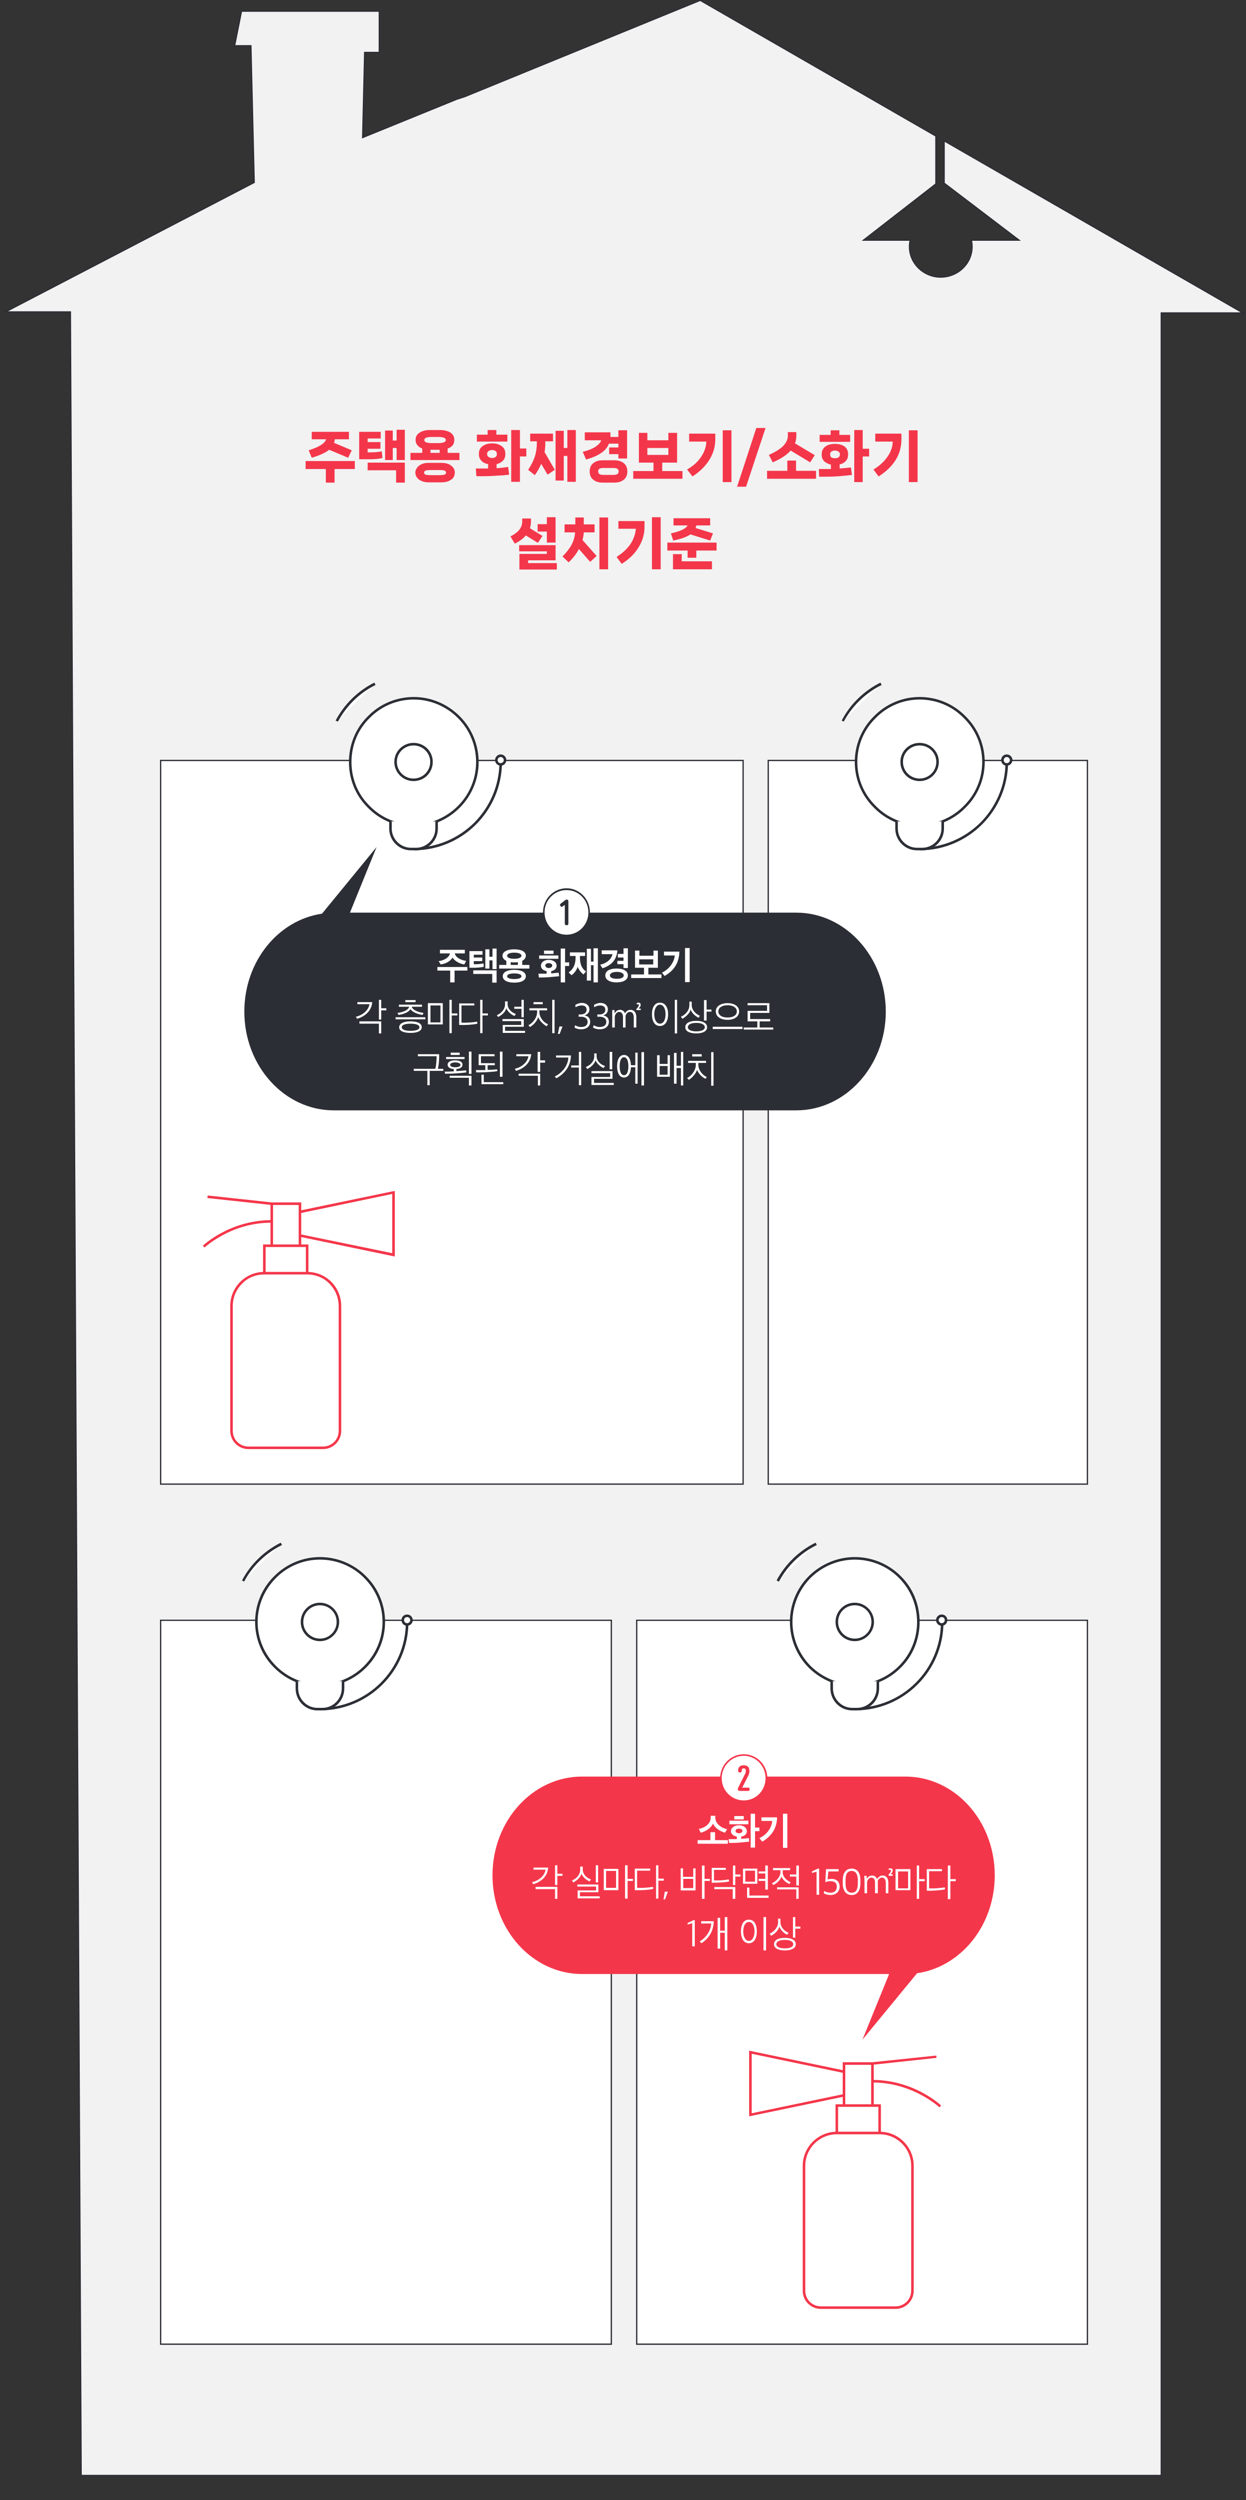 <svg version="1.2" xmlns="http://www.w3.org/2000/svg" viewBox="0 0 486 975" width="486" height="975">
	<rect x="0" y="0" width="486" height="975" fill="#333333" stroke="none"/>
	<title>새 프로젝트</title>
	<style>
		tspan { white-space:pre } 
		.s0 { fill: #f2f2f2 } 
		.s1 { fill: #2c2e35 } 
		.s2 { fill: #ffffff } 
		.s3 { fill: #f4364a } 
	</style>
	<g id="폴더 2">
	</g>
	<path id="Path 2766" class="s0" d="m27.4 121.7l4.3 843.7h421.3v-843.4h31.8l-116.6-67.1v0.3 16.2l29.3 22.2h-18.6q0.3 1.3 0.3 2.6c0 6.5-5.5 11.8-12.3 11.8-6.7 0-12.2-5.3-12.2-11.8q0-1.3 0.3-2.6h-18.2l28.3-21.8v-15.6-3.1l-91.9-52.9-91.9 37.5-3.1 0.9-36.7 15.1 0.8-33.2h5.7v-16.1h-53.8l-2.7 13.4h6.4l1.3 53.3-97.1 50.6z"/>
	<path id="Path 2767" class="s1" d="m27.4 121.7h0.3l4.2 843.4h420.8v-843.3h31.2l-115.8-66.7 0.1-0.2h0.3v0.3 16.1l29.7 22.6h-19.3v-0.3h0.2q0.3 1.2 0.3 2.6c0 6.7-5.6 12.1-12.5 12.1-6.8 0-12.4-5.4-12.4-12.1q0-1.4 0.3-2.6h0.2v0.3h-18.9l28.7-22.3v-15.4-3l-91.7-52.8-91.7 37.5-3.1 1-37.1 15.1 0.8-33.8h5.7v-15.6h-53.3l-2.6 13h6.3l1.3 53.7-96.3 50.1h24.6v0.3h-0.3v0.2h-26.4l97.9-50.9-1.3-52.9h-6.4l2.7-14h54.3v16.6h-5.7l-0.8 32.6 36.5-14.9 3.1-0.9 91.9-37.6 92.1 53.1v3.2 15.7l-27.8 21.5h17.8v0.3q-0.3 1.2-0.3 2.5c0 3.2 1.3 6.1 3.5 8.2 2.1 2.1 5.1 3.4 8.4 3.4 3.4 0 6.3-1.3 8.5-3.4 2.2-2.1 3.5-5 3.5-8.2q0-1.3-0.3-2.5l-0.1-0.3h18.2l-28.7-21.9v-16.3-0.3-0.4l117.8 67.8h-32.6v843.3h-421.8l-4.2-843.9h0.2v0.2z"/>
	<path id="Path 2768" class="s2" d="m62.6 296.5h227.2v282.3h-227.2z"/>
	<path id="Path 2769" class="s1" d="m62.6 296.5v-0.2h227.5v282.7h-227.7v-282.7h0.2v0.2h0.3v282h226.7v-281.7h-227v-0.3h0.3z"/>
	<path id="Path 2770" class="s2" d="m238.5 631.9h-175.9v282.2h175.9z"/>
	<path id="Path 2771" class="s1" d="m238.5 631.9v0.2h-175.6v281.8h175.3v-282h0.3v0.2-0.2h0.2v282.5h-176.3v-282.8h176.3v0.3z"/>
	<path id="Path 2772" class="s2" d="m299.7 296.5h124.5v282.3h-124.5z"/>
	<path id="Path 2773" class="s1" d="m299.7 296.5v-0.2h124.7v282.7h-125v-282.7h0.3v0.2h0.2v282h124v-281.7h-124.2v-0.3h0.2z"/>
	<path id="Path 2774" class="s2" d="m424.2 631.9h-175.9v282.2h175.9z"/>
	<path id="Path 2775" class="s1" d="m424.2 631.9v0.2h-175.6v281.8h175.3v-282h0.3v0.2-0.2h0.2v282.5h-176.3v-282.8h176.3v0.3z"/>
	<path id="Path 2779" fill-rule="evenodd" class="s2" d="m-479.1 736.1v-1.3h-2.6v-4.4h-1.5v10.1h1.5v-4.4zm-2.6 5.3h-10.9v6h10.9zm-13.2-8.5h3.9c0 0.5 0 0.8 0 1-0.1 2.3-2.3 4.4-4.4 5.3l0.8 1.2c1.9-0.8 3.9-2.7 4.4-4.3 0.7 1.5 2.5 3.1 4.1 3.8l0.9-1.2c-2-0.7-4.1-2.6-4.2-4.8q0-0.3 0-1h3.9v-1.2h-9.4zm11.7 13.2h-7.9v-3.5h7.9zm19 1.3v-1.2h-10.9v-1.7h10.3v-3.9h-11.9v1.2h10.4v1.5h-10.3v4.1zm-0.4-13.9c0-1.9-2.3-3-6.1-3-3.7 0-6 1.1-6 3 0 1.9 2.3 3 6 3 3.8 0 6.1-1.1 6.1-3zm-6.1-1.7c2.8 0 4.6 0.6 4.6 1.7 0 1.1-1.8 1.8-4.6 1.8-2.7 0-4.4-0.7-4.4-1.8 0-1.1 1.7-1.7 4.4-1.7zm7.8 6h-15.6v1.2h15.6zm21.6-2.2v-1.3h-2.7v-3.9h-1.5v8.9h1.5v-3.7zm-15.7-2.9h3.8v0.5c-0.1 2.3-2.2 4.4-4.4 5.2l0.9 1.2c1.9-0.8 3.8-2.6 4.3-4.2 0.7 1.5 2.5 3 4.1 3.6l0.9-1.1c-2-0.7-4.1-2.5-4.2-4.7v-0.5h3.9v-1.3h-9.3zm13.7 14.9v-1.3h-10v-1.9h9.4v-4.2h-10.9v1.3h9.4v1.7h-9.4v4.4zm22.2 0.1v-17.3h-1.4v7.1h-2v-6.7h-1.5v16h1.5v-8.1h2v9zm-5.7-6.2c-0.8 0.2-2.1 0.4-2.8 0.4v-8.1h2.4v-1.3h-3.9v10.7c1.7 0 3.4-0.2 4.5-0.5zm-4.9 0.1c-0.8 0.2-2 0.3-2.4 0.2v-8h2.1v-1.2h-3.6v10.6c1.5 0 3-0.1 4-0.4zm27.9 3.9v-1.2h-7.1v-4.2h5.3v-1.3h-10.4v-5.7h10.3v-1.2h-11.8v8.2h5.1v4.2h-7v1.2zm13.2-14.2h-5v1.3h5zm2.7 2.6h-10.3v1.3h10.3zm0.5 9.1c-1.2 0.2-3 0.3-5 0.4v-1.6c2.1-0.2 3.4-1.3 3.4-2.9 0-1.8-1.6-2.9-4.1-2.9-2.4 0-4.1 1.2-4.1 2.9 0 1.6 1.3 2.7 3.3 2.9v1.7c-1.6 0.1-3.4 0.1-4.6 0l0.2 1.4c1.5 0 3.3-0.1 5.2-0.2 2.1-0.1 4.4-0.3 5.8-0.5zm5.3-3.7v-1.2h-2.8v-7.7h-1.5v17.3h1.5v-8.4zm-8.3-0.3c0 0.9-1.1 1.6-2.6 1.6-1.6 0-2.7-0.7-2.7-1.6 0-1.1 1.1-1.7 2.7-1.7 1.5 0 2.6 0.6 2.6 1.7zm17.5 3.4c-1.8-1.1-3.6-3.6-3.6-7v-1.7h3.3v-1.3h-8.3v1.3h3.5v1.8c0 3.3-1.9 6-3.9 7.3l1 1.1c1.7-1.2 3.3-3.2 3.6-5.2 0.5 1.9 2.2 3.9 3.4 4.8zm5.9 5.3v-17.3h-1.5v6.9h-2.1v-6.5h-1.4v16h1.4v-8.2h2.1v9.1zm16-10.6v-1.2h-10.5v-1.3h10.2v-3.7h-11.7v1.2h10.2v1.4h-10.2v3.6zm0.3 10.3v-1.2h-11v-1.6h10.5v-3.6h-12v1.1h10.4v1.4h-10.4v3.9zm1.3-9h-15.7v1.2h15.7zm6.2-6.7v1.2h6.3c-0.4 3.2-3.7 5.6-7.1 6.3l0.7 1.3c4.4-1.3 7.9-4.1 8.1-8.8zm12.6 9.5h-10.8v6.2h10.8zm-1.5 4.9h-7.8v-3.6h7.8zm4.2-10.1v-1.2h-2.7v-4.6h-1.5v10h1.5v-4.2zm13.3 11.5h1.6v-17.3h-1.6zm-1.9-5.2c-2.4-1.3-4.6-4.1-4.6-7.3v-1.8h4v-1.2h-9.6v1.2h4v1.8c0 3.3-2.1 6.2-4.6 7.7l0.9 1.1c2-1.3 3.9-3.5 4.5-5.7 0.6 2.1 2.8 4.3 4.4 5.3zm15-2c0-2-1.6-3.5-4-3.5-2.4 0-4.1 1.5-4.1 3.5 0 2.1 1.7 3.6 4.1 3.6 2.4 0 4-1.6 4-3.6zm-1.5 0c0 1.4-1 2.4-2.5 2.4-1.5 0-2.6-1-2.6-2.4 0-1.3 1.1-2.3 2.6-2.3 1.4 0 2.5 1 2.5 2.3zm2.5-5.9h-10.2v1.2h10.2zm-2.5-2.9h-5.1v1.3h5.1zm8.5 7.3v-1.2h-2.8v-7.3h-1.5v17.3h1.5v-8.8zm14.3-1.8v-1.2h-10.2v-4.8h-1.5v6zm0 10.2v-1.3h-10.4v-3.8h-1.5v5.1zm1.7-8h-15.6v1.3h15.6zm7.7-6.5h-1.1c0-0.9 0.3-1.5 1.1-1.7v-0.8c-1.2 0.2-1.9 1.3-1.9 2.5v1.9h1.9zm9.6 14.9v-6.2h7.1v-1.3h-15.7v1.3h7.1v6.2zm6.3-10.4c-2.6-0.3-6.2-2-6.2-4.5h5.5v-1.2h-12.7v1.2h5.6c-0.1 2.4-3.4 4.2-6.3 4.5l0.7 1.3c3-0.5 5.7-2.3 6.4-3.9 0.7 1.6 3.5 3.4 6.3 3.9zm4.6 4.3v1.2h10.2v4.8h1.5v-6zm-0.6-3.2v-2.3h4.9v-1.2h-4.9v-2.1h5.2v-1.2h-6.7v8.1h1.1c2.4 0 4.7-0.2 6.4-0.5l-0.2-1.3c-1.3 0.3-3.3 0.5-5.3 0.5zm12.3 2.3v-10.4h-1.5v4.5h-2.2v-4.2h-1.5v10h1.5v-4.5h2.2v4.6zm15.8-6.8c0-1.9-2.2-3.2-6-3.2-3.8 0-6.1 1.3-6.1 3.2 0 1.2 0.8 2.1 2.2 2.7v2.5h-4v1.2h15.7v-1.2h-4.1v-2.5c1.5-0.6 2.3-1.5 2.3-2.7zm0.1 10.6c0-2-2.3-3.1-6.1-3.1-3.8 0-6.1 1.1-6.1 3.1 0 1.9 2.3 3 6.1 3 3.8 0 6.1-1.1 6.1-3zm-1.6-10.6c0 1.3-1.8 2.1-4.5 2.1-2.8 0-4.6-0.8-4.6-2.1 0-1.2 1.8-2 4.6-2 2.7 0 4.5 0.8 4.5 2zm-4.5 8.8c2.8 0 4.6 0.6 4.6 1.8 0 1.1-1.8 1.7-4.6 1.7-2.8 0-4.6-0.6-4.6-1.7 0-1.2 1.8-1.8 4.6-1.8zm0-5.5q1.2 0 2.2-0.2v2.1h-4.6v-2.1q1.1 0.2 2.4 0.2zm21-6h-5v1.2h5zm2.7 2.7h-10.3v1.2h10.3zm0.5 9.2c-1.2 0.1-3 0.3-4.9 0.4v-1.6c2-0.2 3.3-1.3 3.3-2.9 0-1.8-1.6-2.9-4.1-2.9-2.4 0-4.1 1.1-4.1 2.9 0 1.6 1.3 2.6 3.3 2.9v1.7c-1.6 0-3.4 0-4.6 0l0.3 1.3c1.4 0 3.2 0 5.1-0.1 2.1-0.1 4.4-0.4 5.8-0.5zm5.3-3.7v-1.3h-2.8v-7.7h-1.5v17.3h1.5v-8.3zm-8.3-0.4c0 1-1.1 1.7-2.6 1.7-1.6 0-2.7-0.7-2.7-1.7 0-1 1.1-1.7 2.7-1.7 1.5 0 2.6 0.7 2.6 1.7zm17.5 3.5c-1.8-1.2-3.6-3.6-3.6-7v-1.8h3.3v-1.2h-8.3v1.2h3.5v1.8c0 3.4-1.9 6.1-3.9 7.4l1 1.1c1.7-1.2 3.3-3.3 3.6-5.2 0.5 1.8 2.2 3.9 3.4 4.8zm5.9 5.2v-17.3h-1.4v7h-2.2v-6.6h-1.4v16.1h1.4v-8.3h2.2v9.1zm16.2-3.3c0-2-2.1-3.3-5.9-3.3-3.8 0-5.9 1.3-5.9 3.3 0 2 2.1 3.2 5.9 3.2 3.8 0 5.9-1.2 5.9-3.2zm-5.9-2c2.7 0 4.3 0.7 4.3 2 0 1.3-1.6 2-4.3 2-2.7 0-4.3-0.7-4.3-2 0-1.3 1.6-2 4.3-2zm-7.4-10.6v1.3h6.2c-0.5 2.9-3.4 5.8-7 6.7l0.8 1.3c4.5-1.6 7.7-5 7.9-9.3zm7.9 6.6h3.8v3h1.5v-11h-1.5v3.2h-3.5v1.2h3.5v2.4h-3.8zm21.5 2.3v-9.1h-1.5v3.2h-8.8v-3.2h-1.5v9.1h5.1v3.6h-7v1.2h15.6v-1.2h-7.1v-3.6zm-1.5-1.2h-8.8v-3.5h8.8zm5.2-7.3v1.3h6.6c-0.3 3.9-2.9 7.7-7.3 9.6l0.9 1.2c4.5-2.1 7.9-6.4 8-12.1zm13.3-1.8h-1.5v17.3h1.5zm4.3 0.8h-2v1.9h1.2c0 0.9-0.4 1.5-1.1 1.7v0.8c1.1-0.3 1.9-1.3 1.9-2.5zm263.2-173.2v-48.7c0-7.1-5.7-12.8-12.8-12.8h-16.7c-7 0-12.8 5.7-12.8 12.8v48.7c0 3.7 3 6.6 6.6 6.6h29.1c3.7 0 6.6-2.9 6.6-6.6zm-12.8-61.5v-10.7h-16.7v10.7zm-2.8-10.7v-16.4h-11v16.4zm0-13.2v9.2l36.5 7.6v-24.4zm-11 3.7c-16.3 0-26.5 9.9-26.5 9.9z"/>
	<path id="Path 2780" class="s3" d="m126 564.6v0.5h-29.1c-3.9 0-7.1-3.2-7.1-7.1v-48.7c0-7.4 6-13.3 13.3-13.3h16.7c7.4 0 13.3 5.9 13.3 13.3v48.7c0 3.9-3.2 7.1-7.1 7.1v-0.5-0.5c3.4 0 6.1-2.7 6.1-6.1v-48.7c0-3.4-1.4-6.5-3.6-8.7-2.2-2.3-5.3-3.6-8.7-3.6h-16.7c-3.4 0-6.5 1.3-8.7 3.6-2.2 2.2-3.6 5.3-3.6 8.7v48.7c0 3.4 2.7 6.1 6.1 6.1h29.1zm-6.7-68.1v-10.2h-15.7v10.2h-1v-11.2h17.7v11.2zm-2.8-10.7v-15.9h-10v15.9h-1v-16.9h12v16.9zm0.5-13.2h0.5v4.6 4.2l35.5 7.3v-23.1l-35.9 7.5-0.1-0.5h0.5-0.5l-0.1-0.5 37.1-7.7v25.6l-37.5-7.8v-5-5l0.4-0.1zm-11 4.2c-8.1 0-14.6 2.4-19.2 4.9-2.2 1.2-4 2.4-5.2 3.3q-0.9 0.7-1.4 1.1-0.4 0.4-0.4 0.4l-0.7-0.7c0 0 10.4-10 26.9-10zm-0.1-6.9l-25-2.7 0.1-1 25 2.7z"/>
	<path id="Path 2781" class="s2" d="m320.2 899.9h29.1c3.6 0 6.6-2.9 6.6-6.6v-48.7c0-7.1-5.7-12.8-12.8-12.8h-16.7c-7.1 0-12.8 5.7-12.8 12.8v48.7c0 3.7 3 6.6 6.6 6.6zm6.2-68.1v-10.7h16.7v10.7m-13.9-10.7v-16.4h11.1v16.4m-11.1-13.2v4.6 4.6l-36.5 7.6v-24.4zm11 3.7c16.3 0 26.6 9.9 26.6 9.9m-26.6-16.8l25.1-2.6"/>
	<path id="Path 2782" class="s3" d="m320.2 899.9v-0.5h29.1c3.4 0 6.1-2.7 6.1-6.1v-48.7c0-3.4-1.4-6.5-3.6-8.7-2.2-2.2-5.3-3.6-8.7-3.6h-16.7c-3.4 0-6.5 1.4-8.7 3.6-2.2 2.2-3.6 5.3-3.6 8.7v48.7c0 3.4 2.7 6.1 6.1 6.1v0.5 0.5c-3.9 0-7.1-3.1-7.1-7.1v-48.7c0-7.3 6-13.3 13.3-13.3h16.7c7.4 0 13.3 6 13.3 13.3v48.7c0 4-3.2 7.1-7.1 7.1h-29.1zm5.7-68.1v-11.2h17.7v11.2h-1v-10.2h-15.7v10.2zm2.8-10.7v-16.9h12.1v16.9h-1v-15.9h-10.1v15.9zm0.5-13.2h0.5v4.6 5l-37.5 7.8v-25.6l37.5 7.8v0.4h-0.5l-0.1 0.5-35.9-7.5v23.2l35.5-7.4v-4.2-4.6h0.5l-0.1 0.5zm11.1 3.2c16.4 0 26.8 10 26.8 10l-0.7 0.7q0 0-0.4-0.4c-2.2-1.8-11.7-9.3-25.7-9.3zm-0.1-6.9l25-2.6 0.1 0.9-25 2.7z"/>
	<path id="Path 2783" class="s1" d="m345.5 394.5c0-21.3-15.7-38.6-34.9-38.6h-174.1l10.4-25.6-21.3 26c-17.1 2.5-30.3 18.6-30.3 38.2 0 21.2 15.6 38.5 34.9 38.5h180.4c19.2 0 34.9-17.3 34.9-38.5z"/>
	<path id="Path 2784" class="s3" d="m192.1 731.3c0 21.3 15.7 38.5 34.9 38.5h119.8l-10.4 25.6 21.3-25.9c17.1-2.5 30.3-18.6 30.3-38.2 0-21.3-15.6-38.5-34.9-38.5h-126.1c-19.2 0-34.9 17.2-34.9 38.5z"/>
	<path id="Path 2785" fill-rule="evenodd" class="s2" d="m175.6 383.1v-4.6h-5v-1.4h11.7v1.4h-5v4.6zm-4.5-8.3c2-0.2 4.1-1.4 4.4-3h-3.9v-1.4h9.7v1.4h-3.9c0.3 1.6 2.5 2.7 4.4 2.9q-0.3 0.7-0.7 1.4c-1.7-0.2-3.9-1.4-4.6-2.7-0.7 1.4-2.8 2.5-4.6 2.7zm21 3.1v-3.4h-1.2v3.2h-1.6v-7.5h1.6v2.9h1.2v-3.2h1.6v8zm-7.3-1.9c0.9 0.1 3-0.1 3.8-0.3l0.1 1.3c-0.9 0.3-2.8 0.4-4.4 0.4h-1.2v-6.5h5.1v1.4h-3.4v1.1h3.3v1.4h-3.3zm8.9 2.4v4.8h-1.7v-3.4h-7.4v-1.4zm6.9-8.2c2.9 0 4.5 1 4.5 2.5 0 0.8-0.5 1.5-1.4 2v1.6h2.8v1.4h-11.8v-1.4h2.8v-1.6c-1-0.5-1.5-1.2-1.5-2 0-1.5 1.7-2.5 4.6-2.5zm0 13c-2.9 0-4.5-1-4.5-2.5 0-1.5 1.6-2.5 4.5-2.5 2.9 0 4.5 1 4.5 2.5 0 1.5-1.6 2.5-4.5 2.5zm0-9.3c1.7 0 2.8-0.5 2.8-1.2 0-0.7-1-1.2-2.8-1.2-1.8 0-2.8 0.5-2.8 1.2 0 0.7 1 1.2 2.8 1.2zm0 5.7c-1.7 0-2.8 0.4-2.8 1.1 0 0.7 1.1 1.1 2.8 1.1 1.7 0 2.8-0.4 2.8-1.1 0-0.7-1.1-1.1-2.8-1.1zm-1.4-4.4v1.1h2.8v-1.1q-0.7 0.1-1.4 0.1-0.8 0-1.4-0.1zm15.8 3.5v0.9c1.1-0.1 2.2-0.2 2.9-0.3q0.1 0.7 0.2 1.4c-1.3 0.1-3.1 0.3-4.4 0.4q-1.6 0.1-3.5 0.1l-0.2-1.5c1.1 0 2.2 0 3.2 0v-1c-1.3-0.2-2.2-1-2.2-2.1 0-1.4 1.3-2.3 3-2.3 1.8 0 3.1 0.9 3.1 2.3 0 1.1-0.8 1.9-2.1 2.1zm-2.8-8h3.7v1.3h-3.7zm5.6 3.2h-7.5v-1.3h7.5zm2.6 1.4h1.6v1.4h-1.6v6.4h-1.7v-13.2h1.7zm-6.4 0.3c-0.8 0-1.3 0.4-1.3 0.9 0 0.5 0.5 1 1.3 1 0.9 0 1.4-0.5 1.4-1 0-0.5-0.5-0.9-1.4-0.9zm13.6 4.4c-0.8-0.5-1.9-1.9-2.3-3-0.3 1.2-1.4 2.7-2.4 3.3l-1.1-1.1c1.9-1.3 2.7-3.2 2.7-5.8v-0.6h-2.2v-1.4h5.9v1.4h-2v0.6c0 2.6 0.8 4.5 2.4 5.4zm3.9 3.1v-6.7h-1v6h-1.6v-12.4h1.6v5h1v-5.2h1.7v13.3zm9 0c-2.8 0-4.4-1.1-4.4-2.7 0-1.7 1.6-2.7 4.4-2.7 2.8 0 4.4 1 4.4 2.7 0 1.6-1.6 2.7-4.4 2.7zm0.3-12.5c-0.2 3.7-2.4 5.9-5.8 7l-0.9-1.4c2.3-0.5 4.3-1.9 4.8-4.1h-4.2v-1.5zm2.4 6.9v-1.5h-2.4v-1.3h2.4v-1.3h-2.2v-1.4h2.2v-2.2h1.7v7.7zm-2.6 1.5c-1.7 0-2.7 0.6-2.7 1.4 0 0.8 1 1.3 2.7 1.3 1.7 0 2.7-0.5 2.7-1.3 0-0.8-1-1.4-2.7-1.4zm5.6 2.4v-1.4h5v-2.6h-3.5v-6.7h1.7v2h5.5v-2h1.7v6.7h-3.7v2.6h5.1v1.4zm8.6-7.3h-5.5v2h5.5zm10.2-3c-0.1 4-1.8 7.3-5.8 9.5l-1-1.3c2.8-1.3 4.8-4.1 5-6.7h-4.2v-1.5zm4 11.9h-1.8v-13.3h1.8zm-123.8 7.8c-0.3 3.4-2.7 5.5-5.9 6.5l-0.5-0.8c2.7-0.6 5-2.6 5.3-4.9h-4.7v-0.8zm3.5 7.5v4.7h-0.9v-3.8h-7.6v-0.9zm0-4.3v3.6h-0.9v-7.7h0.9v3.3h2v0.8zm13.4-3.2h-4v-0.8h4zm3.8 6.7h-11.6v-0.8h11.6zm-5.8 5.3c-2.8 0-4.4-0.8-4.4-2.2 0-1.4 1.6-2.3 4.4-2.3 2.8 0 4.4 0.8 4.4 2.3 0 1.4-1.6 2.2-4.4 2.2zm4.7-7c-1.9-0.3-4-1.1-4.7-2.3-0.6 1.2-2.7 2-4.6 2.3l-0.5-0.8c2-0.2 4.2-1 4.6-2.4h-4v-0.8h9v0.8h-4c0.4 1.4 2.8 2.2 4.6 2.4zm-8.1 4.8c0 0.9 1.3 1.4 3.4 1.4 2.2 0 3.5-0.5 3.5-1.4 0-0.9-1.3-1.4-3.5-1.4-2.1 0-3.4 0.5-3.4 1.4zm19.5-4.6v6.9h-0.9v-13h0.9v5.3h2.2v0.8zm-3.5 3.5h-5.8v-8.3h5.8zm-0.9-7.4h-3.9v6.6h3.9zm14.4 7.1c-1.7 0.4-4.3 0.6-7.1 0.5v-8.4h5.9v0.8h-5v6.7c1.9 0.1 4.7-0.1 6.1-0.4zm2-3.2v6.9h-0.9v-13h0.9v5.3h2.1v0.8zm7.9 6.8v-3.1h7.2v-1.5h-7.3v-0.8h8.3v3h-7.3v1.6h7.8v0.8zm4.6-6.6c-1.3-0.5-2.6-1.6-3.2-3-0.4 1.4-1.5 2.5-3.2 3.4l-0.5-0.7c1.6-0.7 3.2-2.2 3.2-4.3v-1.1h1v1.1c0 2.1 1.9 3.4 3.2 3.8zm-0.1-2.8v-0.8h2.8v-2.7h0.9v6.8h-0.9v-3.3zm11.1-1.8h-3.6v-0.8h3.6zm4.6 11.3h-0.9v-13h0.9zm-3.1-2.7c-1.3-0.7-2.8-2.2-3.3-3.6-0.3 1.5-1.9 3.2-3.2 3.9l-0.6-0.7c1.4-0.6 3.4-2.7 3.4-5.1v-0.7h-3v-0.8h6.9v0.8h-3v0.7c0 2.3 2 4.3 3.4 4.7zm5 0.1h1.2l-1.1 2.9h-0.7zm5.9 0.4l0.2-0.9c0.6 0.4 1.5 0.7 2.3 0.7 1.7 0 2.6-0.7 2.6-2 0-1.3-1-2-2.5-2h-1v-0.9h0.9c1.3 0 2.2-0.7 2.2-1.8 0-1.3-0.8-1.7-2-1.7-0.9 0-1.6 0.3-2.3 0.7l-0.1-0.9c0.6-0.4 1.7-0.8 2.5-0.8 1.8 0 3 1 3 2.5 0 1.3-0.8 2-1.9 2.4 1.3 0.2 2.2 0.9 2.2 2.5 0 1.7-1.4 2.9-3.5 2.9-1.1 0-2.1-0.3-2.6-0.7zm7.2 0l0.3-0.9c0.6 0.4 1.5 0.7 2.2 0.7 1.7 0 2.7-0.7 2.7-2 0-1.3-1-2-2.6-2h-0.9v-0.9h0.9c1.3 0 2.2-0.7 2.2-1.8 0-1.3-0.9-1.7-2.1-1.7-0.8 0-1.6 0.3-2.2 0.7l-0.1-0.9c0.5-0.4 1.7-0.8 2.5-0.8 1.7 0 2.9 1 2.9 2.5 0 1.3-0.7 2-1.8 2.4 1.2 0.2 2.2 0.9 2.2 2.5 0 1.7-1.4 2.9-3.5 2.9-1.2 0-2.1-0.3-2.7-0.7zm16.9-6.8v-0.4l0.4-0.4c0.3-0.5 0.6-0.8 0.6-1.2 0-0.2-0.1-0.3-0.3-0.3l-0.5 0.1-0.1-0.5c0.2-0.1 0.4-0.2 0.7-0.2 0.7 0 0.9 0.4 0.9 0.9 0 0.5-0.3 0.9-0.7 1.2l-0.1 0.2h0.8v0.6zm-9.4 1.8c0-0.7 0-1.2 0-1.8h0.9v1.2h0.1c0.4-0.7 1-1.3 2.1-1.3 0.9 0 1.6 0.6 1.9 1.4q0.3-0.6 0.7-0.9c0.4-0.3 0.9-0.5 1.5-0.5 0.8 0 2.2 0.5 2.2 2.9v4h-1v-3.9c0-1.3-0.5-2.2-1.5-2.2-0.8 0-1.3 0.6-1.6 1.2q-0.1 0.3-0.1 0.7v4.2h-1v-4.1c0-1.1-0.5-2-1.5-2-0.7 0-1.4 0.7-1.6 1.4q-0.1 0.3-0.1 0.6v4.1h-1zm18.6-4.7c2 0 3.2 1.8 3.2 4.5 0 2.8-1.2 4.6-3.2 4.6-2 0-3.1-1.8-3.1-4.6 0-2.7 1.1-4.5 3.1-4.5zm0 0.8c-1.3 0-2.2 1.6-2.2 3.7 0 2.2 0.9 3.7 2.2 3.7 1.4 0 2.2-1.5 2.2-3.7 0-2.1-0.8-3.7-2.2-3.7zm6.7 11.2h-0.9v-13.1h0.9zm11.5-8.5v3.5h-1v-8h1v3.7h1.9v0.8zm-4 8.5c-2.7 0-4.3-0.9-4.3-2.4 0-1.6 1.6-2.5 4.3-2.5 2.6 0 4.2 0.9 4.2 2.5 0 1.5-1.6 2.4-4.2 2.4zm-3.3-2.4c0 1 1.3 1.6 3.3 1.6 2 0 3.3-0.6 3.3-1.6 0-1.1-1.3-1.7-3.3-1.7-2 0-3.3 0.6-3.3 1.7zm4.2-3.7c-1.4-0.7-2.6-1.8-3.1-3.2-0.4 1.4-1.6 2.6-3.2 3.6l-0.6-0.8c1.9-0.9 3.3-2.5 3.3-4.6v-1.3h0.9v1.3c0 2.1 1.8 3.7 3.2 4.2zm11.3 0.8c-2.8 0-4.6-1.3-4.6-3.3 0-1.9 1.8-3.2 4.6-3.2 2.7 0 4.5 1.3 4.5 3.2 0 2-1.8 3.3-4.5 3.3zm0-5.7c-2.2 0-3.6 1-3.6 2.4 0 1.5 1.4 2.4 3.6 2.4 2.2 0 3.6-0.9 3.6-2.4 0-1.4-1.4-2.4-3.6-2.4zm5.8 9.3h-11.6v-0.9h11.6zm0.5 0.2v-0.8h5.3v-2.4h-3.8v-4.1h7.6v-2.2h-7.6v-0.8h8.5v3.8h-7.5v2.4h7.8v0.9h-4.1v2.4h5.3v0.8zm-118.8 9.6c0 1.6 0 3.5-0.5 5.7h2.1v0.8h-5.3v5.6h-0.9v-5.6h-5.3v-0.8h8.4c0.4-1.5 0.5-3.8 0.5-4.9h-7.3v-0.8zm10.6 7.1c-0.9 0.1-2.6 0.3-4.1 0.4-1.5 0.1-3.4 0.1-4.2 0.1l-0.1-0.8c0.9 0 2.1 0 3.5-0.1v-0.9c-1.3-0.1-2.4-0.6-2.4-1.7 0-1.2 1.3-1.7 2.9-1.7 1.6 0 2.9 0.5 2.9 1.7 0 1.1-1.1 1.6-2.4 1.7v0.8c1.5-0.1 3-0.2 3.8-0.3zm2 1.3v3.8h-1v-3h-7.5v-0.8zm0-0.7h-1v-8.7h1zm-6.3-4.5c-1.1 0-2 0.3-2 1 0 0.6 0.9 0.9 2 0.9 1 0 2-0.3 2-0.9 0-0.7-1-1-2-1zm3.6-1.3h-7.2v-0.8h7.2zm-1.9-1.6h-3.5v-0.9h3.5zm14.7 6.3c-0.9 0.2-2.5 0.3-4.1 0.4-1.5 0.1-3.4 0.1-4.1 0.1l-0.2-0.9c0.9 0 2.3 0 3.7 0v-1.9h-2.6v-4.3h6.2v0.8h-5.3v2.7h5.4v0.8h-2.8v1.8c1.5 0 3-0.1 3.7-0.2zm-6.2 5.1v-3.7h0.9v2.9h7.6v0.8zm8.2-2.9h-1v-9.8h1zm11.2-8.8c-0.3 3.4-2.7 5.5-5.9 6.5l-0.5-0.8c2.7-0.6 5-2.6 5.3-4.9h-4.7v-0.8zm3.5 7.6v4.6h-0.9v-3.8h-7.5v-0.8zm0-4.3v3.6h-1v-7.8h1v3.3h1.9v0.9zm12.1 1.9v-0.8h3v-5.3h0.9v13h-0.9v-6.9zm-0.1-4.7c-0.1 4.3-2.6 7.2-5.7 8.9l-0.6-0.7c3.3-1.7 5.1-4.4 5.3-7.4h-4.8v-0.8zm8 11.5v-3.1h7.3v-1.5h-7.3v-0.8h8.2v3h-7.2v1.6h7.7v0.8zm4.7-6.6c-1.3-0.6-2.5-1.6-3.1-3-0.4 1.3-1.6 2.5-3.2 3.4l-0.6-0.8c1.6-0.6 3.3-2.1 3.3-4.2v-1.1h0.9v1.1c0 2.1 1.9 3.4 3.3 3.8zm3.4 0.5h-1v-6.8h1zm12.4 6.3h-1v-13h1zm-5.1-7.9h1.7v-4.9h0.9v12.1h-0.9v-6.4h-1.7c-0.1 2.5-1.1 4-2.7 4-1.7 0-2.7-1.7-2.7-4.4 0-2.7 1-4.4 2.7-4.4 1.7 0 2.6 1.6 2.7 4zm-2.7-3.1c-1.1 0-1.7 1.3-1.7 3.5 0 2.2 0.6 3.5 1.7 3.5 1.1 0 1.7-1.3 1.7-3.5 0-2.2-0.6-3.5-1.7-3.5zm12.9 7.6v-8.4h1v3.4h3.1v-3.4h0.9v8.4zm9.3 3.4v-6.8h-1.7v6.1h-1v-12h1v5h1.7v-5.4h0.9v13.1zm-5.2-7.6h-3.1v3.4h3.1zm13.3-3.7h-3.7v-0.9h3.7zm4.6 11.4h-0.9v-13.1h0.9zm-3.1-2.7c-1.4-0.6-2.8-2.1-3.3-3.5-0.4 1.4-1.9 3.1-3.2 3.9l-0.7-0.7c1.5-0.7 3.4-2.8 3.4-5.1v-0.8h-3v-0.8h7v0.8h-3v0.8c0 2.3 2 4.2 3.3 4.7z"/>
	<path id="Path 2786" fill-rule="evenodd" class="s3" d="m120.4 175.6q6.1-1.9 6.8-4.3h-5.6v-2.9h14.5v2.9h-5.5q-0.1 0.8-0.3 1.4l6.9 2.9-1.4 2.9-7.4-3.1q-2.3 1.8-6.8 3.1zm-1.2 4.2h19.2v3.1h-7.9v5.3h-3.4v-5.3h-7.9zm35.5-8v-4.2h3.2v11.8h-3.2v-4.7h-1.5v4.7h-3v-11.5h3v3.9zm-5.5 6.8q-1.9 0.5-5.2 0.5h-3.9v-10.7h8.4v2.6h-5.1v1.4h5v2.6h-5v1.4h1.2q2.3 0 4.3-0.4zm5.3 4.8h-11.1v-3h14.5v7.8h-3.4zm20.1-6.8h4.6v2.8h-19.1v-2.8h4.6v-1.7q-1.2-0.4-1.9-1.3-0.7-0.8-0.7-2.1 0-1.8 1.6-2.8 1.5-1 4-1h3.9q2.5 0 4.1 1 1.5 1 1.5 2.8 0 1.3-0.6 2.1-0.7 0.9-2 1.3zm-6.2-6.2q-2.9 0-2.9 1.2 0 0.6 0.7 0.9 0.8 0.3 2.2 0.3h2.5q1.5 0 2.2-0.3 0.8-0.3 0.8-0.9 0-1.2-3-1.2zm3.1 5h-3.6v1.2h3.6zm0.7 5.1q1.6 0 2.8 0.5 1.1 0.5 1.8 1.4 0.6 0.8 0.6 1.9 0 1.1-0.6 2-0.7 0.8-1.8 1.3-1.2 0.5-2.8 0.5h-5q-1.6 0-2.7-0.5-1.2-0.5-1.8-1.3-0.7-0.9-0.7-2 0-1.1 0.7-1.9 0.6-0.9 1.8-1.4 1.1-0.5 2.7-0.5zm-0.7 4.8q1.3 0 1.9-0.2 0.6-0.3 0.6-0.8 0-0.5-0.6-0.8-0.6-0.2-1.9-0.2h-3.6q-1.3 0-1.9 0.2-0.6 0.3-0.6 0.8 0 0.5 0.6 0.8 0.6 0.2 1.9 0.2zm31.3-10.4h2.5v3.1h-2.5v9.9h-3.4v-20.2h3.4zm-9.2-5.4h4.3v2.7h-11.9v-2.7h4.2v-1.8h3.4zm0.1 13.1q2.7-0.2 4.5-0.5l0.4 3q-2.3 0.3-5 0.4-2.6 0.2-4.8 0.2h-3l-0.2-3h3.5q0.8 0 1.3 0v-1.7q-1.7-0.3-2.6-1.3-1-1-1-2.5v-0.3q0-1.9 1.4-2.9 1.5-1.1 3.8-1.1 2.2 0 3.7 1.1 1.4 1 1.4 2.9v0.3q0 1.5-0.9 2.4-0.9 1-2.5 1.4zm-3.7-5.4q0 0.6 0.6 1 0.5 0.4 1.4 0.4 0.8 0 1.3-0.4 0.5-0.4 0.5-1v-0.3q0-0.6-0.5-1-0.5-0.4-1.3-0.4-0.9 0-1.4 0.4-0.6 0.4-0.6 1zm31.3-2.5v-7h3.3v20.2h-3.3v-10.1h-1.4v9.6h-3.2v-19.4h3.2v6.7zm-8.6-2q0 2-0.3 3.6l4 6.9-2.8 1.9-2.5-4.2q-1 2.3-2.5 4.4l-2.6-2.1q1.7-2.5 2.6-5.1 0.8-2.5 0.8-5.4v-0.6h-2.6v-3h8.9v3h-3zm24.8 0.3q-0.8 2.2-3.1 3.7-2.2 1.5-5.8 2.5l-1.3-3q3.2-0.8 5-2 1.8-1.2 2.2-2.5h-6.4v-3.1h10v1.8h3.1v-2.6h3.4v11h-3.4v-1.7h-3.6v-2.6h3.6v-1.5zm2.2 6.5q1.5 0 2.6 0.5 1.1 0.5 1.8 1.5 0.6 1 0.6 2.4 0 1.3-0.6 2.3-0.7 1-1.8 1.5-1.1 0.5-2.6 0.5h-4.7q-1.5 0-2.6-0.5-1.1-0.5-1.8-1.5-0.6-1-0.6-2.3 0-1.4 0.6-2.4 0.7-1 1.8-1.5 1.1-0.5 2.6-0.5zm-0.5 5.7q1 0 1.6-0.3 0.5-0.4 0.5-1.1 0-0.6-0.5-1-0.6-0.3-1.6-0.3h-3.8q-1.1 0-1.6 0.3-0.5 0.4-0.5 1 0 0.7 0.5 1.1 0.6 0.3 1.6 0.3zm19.1-4.8v3.3h7.9v3h-19.2v-3h7.9v-3.3h-5.7v-11.6h3.3v2.9h8.2v-2.9h3.4v11.6zm2.4-5.7h-8.2v2.7h8.2zm24.6 13.3h-3.4v-20.2h3.4zm-16.5-15.8v-3.1h10.2v2.2q0 4.3-2.3 8-2.3 3.7-6.6 6.5l-2.1-2.7q2.6-1.5 4.3-3.4 1.6-1.9 2.4-3.8 0.8-2 0.8-3.7zm22.2 17.6h-3.5l7.5-22.9h3.6zm17.4-14.1q-2.3 2.6-7 4.6l-1.5-2.9q4-1.8 5.7-3.6 1.7-1.9 1.7-3.8v-1.5h3.3v1.5q0 1.5-0.5 2.9l7.7 4.6-1.8 2.8zm2.1 3.9v4h7.8v3.1h-19.1v-3.1h7.9v-4zm26-4.6h2.5v3h-2.5v10h-3.3v-20.3h3.3zm-9.1-5.4h4.2v2.7h-11.9v-2.7h4.3v-1.8h3.4zm0.1 13.1q2.6-0.2 4.4-0.4l0.4 2.9q-2.3 0.3-4.9 0.5-2.7 0.2-4.9 0.2h-3l-0.1-3h3.4q0.8 0 1.3 0v-1.7q-1.6-0.4-2.6-1.3-1-1-1-2.6v-0.2q0-1.9 1.5-3 1.4-1 3.7-1 2.2 0 3.7 1 1.4 1.1 1.4 3v0.2q0 1.5-0.9 2.5-0.9 1-2.4 1.3zm-3.7-5.4q0 0.7 0.5 1.1 0.5 0.3 1.4 0.3 0.8 0 1.3-0.3 0.6-0.4 0.6-1.1v-0.2q0-0.7-0.6-1-0.5-0.4-1.3-0.4-0.9 0-1.4 0.4-0.5 0.3-0.5 1zm34.1 10.7h-3.4v-20.2h3.4zm-16.5-15.8v-3.1h10.2v2.2q0 4.4-2.2 8-2.3 3.7-6.7 6.5l-2-2.7q2.5-1.5 4.2-3.4 1.7-1.9 2.5-3.8 0.8-1.9 0.8-3.7zm-124.7 39.4h-3.4v-4.3h-3.6v-2.9h3.6v-2.7h3.4zm-11.6-2.8q-1.5 1.8-4.3 3.2l-1.7-2.8q2.5-1.3 3.6-2.8 1-1.4 1-3.1v-1.1h3.4v1.1q0 1.4-0.4 2.7l4.9 3-1.8 2.7zm0.9 9.7v1.1h11.2v2.5h-14.6v-6.1h10.7v-1h-10.8v-2.4h14.2v5.9zm31.2 3.5h-3.4v-20.2h3.4zm-9.5-14.4q-0.1 1.6-0.5 3l5.5 6.2-2.5 2.3-4.4-5q-1.4 2.7-4 5.2l-2.4-2.3q2.4-2.4 3.6-4.7 1.2-2.3 1.3-4.7h-4.1v-3.1h4.2v-2.7h3.3v2.7h4.2v3.1zm30 14.4h-3.4v-20.3h3.4zm-16.5-15.8v-3h10.2v2.2q0 4.3-2.3 8-2.2 3.7-6.6 6.5l-2-2.7q2.5-1.6 4.2-3.5 1.7-1.9 2.4-3.8 0.8-1.9 0.9-3.7zm20.5 1.8q5.5-1.2 6.5-3.1h-5.5v-2.8h14.3v2.8h-5.4q-0.1 0.6-0.3 1l6.8 2.1-1.1 2.8-7.7-2.4q-2.2 1.5-6.7 2.4zm-1.4 6.7v-3.1h19.2v3.1h-7.9v2.8h-3.4v-2.8zm2.2 1.4h3.4v2.8h11.8v3.1h-15.2z"/>
	<path id="Path 2787" fill-rule="evenodd" class="s2" d="m283.9 719v-1.4h-5v-3.1h-1.8v3.1h-5v1.4zm-0.3-5.7c-2-0.3-4.6-2.1-4.6-4.4v-0.8h-1.8v0.8c0 2.4-2.5 4-4.6 4.3l0.7 1.5c1.8-0.4 4.1-1.8 4.8-3.6 0.7 1.8 2.9 3.1 4.7 3.6zm7.7 0.8c0-1.4-1.3-2.3-3.1-2.3-1.7 0-3.1 0.9-3.1 2.3 0 1.1 1 1.9 2.3 2.1v1c-1.1 0-2.2 0-3.2 0l0.2 1.5q1.9 0 3.5-0.1c1.3-0.1 3.1-0.3 4.3-0.4q0-0.7-0.1-1.4c-0.8 0.1-1.8 0.2-3 0.3v-0.9c1.4-0.2 2.2-1 2.2-2.1zm-4.9-4.6h3.7v-1.3h-3.7zm5.5 0.5h-7.4v1.4h7.4zm2.6-2.7h-1.7v13.2h1.7v-6.4h1.7v-1.4h-1.7zm-4.9 6.7c0 0.5-0.5 0.9-1.4 0.9-0.8 0-1.3-0.4-1.3-0.9 0-0.5 0.5-0.9 1.3-0.9 0.9 0 1.4 0.4 1.4 0.9zm7.4-5.3v1.4h4.2c-0.2 2.7-2.1 5.4-5 6.7l1.1 1.4c3.9-2.3 5.7-5.5 5.8-9.5zm10.1-1.4h-1.7v13.3h1.7zm-99 21v0.8h4.7c-0.3 2.3-2.6 4.3-5.3 4.9l0.5 0.8c3.2-1 5.6-3.1 5.8-6.5zm0.8 7.5v0.9h7.6v3.8h0.9v-4.7zm10.5-4.3v-0.8h-2v-3.3h-0.9v7.7h0.9v-3.6zm14.5 8.8v-0.8h-7.7v-1.6h7.2v-3h-8.2v0.8h7.3v1.5h-7.2v3.1zm-3.4-7.4c-1.3-0.4-3.2-1.7-3.2-3.9v-1.1h-1v1.2c0 2.1-1.6 3.6-3.2 4.2l0.5 0.8c1.7-0.9 2.8-2.1 3.2-3.4 0.6 1.4 1.8 2.4 3.2 3zm2.8-5.5h-0.9v6.7h0.9zm13.6 6.1v-0.8h-2.1v-5.3h-1v13h1v-6.9zm-5.7-4.7h-5.7v8.3h5.7zm-0.9 7.4h-3.9v-6.6h3.9zm14.4-0.4c-1.4 0.3-4.3 0.5-6.2 0.4v-6.7h5.1v-0.8h-6v8.4c2.8 0.1 5.4-0.1 7.2-0.5zm4.2-2.4v-0.8h-2.1v-5.2h-0.9v13h0.9v-7zm-0.1 7.3h0.6l1.1-3h-1.2zm12.5-3.5v-8.6h-0.9v3.3h-4v-3.3h-0.9v8.6zm-0.9-0.9h-3.9v-3.6h3.9zm6.5-2.8v-0.8h-2.1v-5.2h-1v13h1v-7zm7.3-0.6c-1.4 0.3-3.8 0.5-5.7 0.4v-4.1h4.6v-0.8h-5.5v5.8c2.7 0 5-0.1 6.8-0.5zm2.6 7.6v-4.6h-8.2v0.8h7.2v3.8zm2-8.7v-0.8h-2v-3.5h-0.9v7.6h0.9v-3.3zm6.6-3.1h-5.6v5.9h5.6zm-0.9 5.1h-3.8v-4.3h3.8zm5.3 6.3v-0.9h-7.5v-3.1h-0.9v4zm-3.9-9.5h2.6v2.1h-2.6v0.8h2.6v3.4h1v-9.4h-1v2.3h-2.6zm14.7 1.2v3.5h1v-7.8h-1v3.5h-2.5v0.8zm0.9 8.7v-4.5h-8.4v0.8h7.5v3.7zm-10-11.2h2.9v0.9c0 1.7-1.7 3.5-3.3 4.2l0.5 0.7c1.4-0.6 2.9-2.1 3.2-3.3 0.5 1.2 1.8 2.4 3.1 2.9l0.5-0.7c-1.5-0.6-3.1-2.1-3.1-3.8v-0.9h2.9v-0.8h-6.7zm17 9.6h1v-10.2h-0.5l-2.3 1.1v0.6l1.8-0.5zm5.5 0.1c2.2 0 3.5-1.5 3.5-3.2 0-2.1-1.3-3.1-3.2-3.1-0.4 0-1 0.1-1.5 0.2l0.3-3.1h4v-0.9h-4.9l-0.3 5.1c0.4-0.2 1.3-0.4 2-0.4 1.6 0 2.5 0.6 2.5 2.2 0 1.4-0.9 2.3-2.5 2.3-0.9 0-1.9-0.3-2.4-0.7l-0.2 0.9c0.6 0.4 1.6 0.7 2.7 0.7zm8.2 0c2 0 3.4-1.4 3.4-4.7v-1c0-3.4-1.5-4.6-3.4-4.6-1.9 0-3.5 1.2-3.5 4.7v0.9c0 3.3 1.5 4.7 3.5 4.7zm0-0.9c-1.6 0-2.4-1.2-2.4-3.7v-1.2c0-2.5 0.8-3.6 2.4-3.6 1.5 0 2.4 1.2 2.4 3.7v1.2c0 2.6-0.9 3.6-2.4 3.6zm16-6.6v-0.6h-0.8l0.1-0.2c0.4-0.3 0.7-0.7 0.7-1.3 0-0.4-0.2-0.8-0.9-0.8-0.2 0-0.5 0-0.7 0.1l0.1 0.6 0.5-0.2c0.2 0 0.3 0.2 0.3 0.4 0 0.3-0.2 0.7-0.6 1.2l-0.3 0.3v0.5zm-11 6.8h1v-4.1q0-0.4 0.1-0.6c0.2-0.7 0.8-1.4 1.6-1.4 1 0 1.4 0.8 1.4 2v4.1h1.1v-4.3q0-0.3 0-0.6c0.3-0.6 0.8-1.2 1.6-1.2 1 0 1.5 0.8 1.5 2.2v3.9h1v-4c0-2.4-1.3-2.9-2.2-2.9-0.6 0-1 0.1-1.4 0.5q-0.5 0.3-0.8 0.9c-0.3-0.8-1-1.4-1.9-1.4-1.1 0-1.7 0.6-2.1 1.3l-0.1-1.2h-0.9c0 0.6 0.1 1.1 0.1 1.8zm23.5-4.7v-0.8h-2.2v-5.3h-0.9v13h0.9v-6.9zm-5.6-4.7h-5.8v8.2h5.8zm-0.9 7.5h-3.9v-6.6h3.9zm14.3-0.4c-1.4 0.3-4.3 0.5-6.1 0.4v-6.7h5v-0.8h-5.9v8.4c2.8 0.1 5.4-0.2 7.1-0.5zm4.3-2.4v-0.8h-2.1v-5.3h-1v13.1h1v-7zm-102.8 25.4h1v-10.2h-0.5l-2.3 1.1v0.6l1.8-0.5zm13.7 1.6v-13h-1v5.3h-1.8v-5h-1v12h1v-6.2h1.8v6.9zm-10.2-11.4v0.9h3.9c-0.1 2.6-1.8 5.4-4.5 7l0.7 0.7c2.9-1.9 4.7-4.7 4.8-8.6zm15.5 4c0 2.7 1.1 4.6 3.1 4.6 2 0 3.1-1.9 3.1-4.6 0-2.8-1.1-4.6-3.1-4.6-2 0-3.1 1.8-3.1 4.6zm5.3 0c0 2.1-0.9 3.7-2.2 3.7-1.3 0-2.2-1.6-2.2-3.7 0-2.2 0.9-3.7 2.2-3.7 1.3 0 2.2 1.5 2.2 3.7zm4.5-5.6h-1v13h1zm13.4 4.5v-0.8h-2v-3.7h-0.9v8h0.9v-3.5zm-1.8 6.1c0-1.6-1.6-2.5-4.3-2.5-2.6 0-4.2 0.9-4.2 2.5 0 1.5 1.6 2.4 4.2 2.4 2.7 0 4.3-0.9 4.3-2.4zm-4.3-1.7c2.1 0 3.3 0.6 3.3 1.7 0 1-1.2 1.6-3.3 1.6-2 0-3.3-0.6-3.3-1.6 0-1.1 1.3-1.7 3.3-1.7zm1.5-2.8c-1.5-0.5-3.2-2.1-3.2-4.2v-1.3h-0.9v1.3c0 2.1-1.5 3.7-3.3 4.6l0.6 0.8c1.6-0.9 2.8-2.2 3.2-3.6 0.5 1.4 1.7 2.5 3 3.2zm-161.4-487c-6.4 3.2-11.6 8.3-14.9 14.5zm-2.5 48c8.1 8.2 20.6 9.5 30.1 3.9l8.8-8.8c5.6-9.5 4.3-22-3.9-30.1-9.6-9.7-25.4-9.7-35 0-9.7 9.7-9.7 25.4 0 35zm35 0q-2.3 2.3-4.9 3.9l-12.6 12.6c18.8 0 34-15.2 34-34l-12.6 12.6q-1.6 2.7-3.9 4.9z"/>
	<path id="Path 2788" class="s1" d="m146.5 267.1c-6.3 3.1-11.4 8.2-14.7 14.3l-0.9-0.4c3.4-6.4 8.7-11.6 15.1-14.8zm-2.7 12.5l-0.3-0.3c4.9-5 11.4-7.5 17.9-7.5 6.4 0 12.9 2.5 17.9 7.5 4.9 4.9 7.4 11.4 7.4 17.9 0 6.4-2.5 12.9-7.4 17.8-5 5-11.5 7.5-17.9 7.5-6.5 0-13-2.5-17.9-7.5-5-4.9-7.4-11.4-7.4-17.8 0-6.5 2.4-13 7.4-17.9l0.3 0.3 0.4 0.4c-4.8 4.7-7.1 10.9-7.1 17.2 0 6.2 2.3 12.4 7.1 17.1 4.7 4.8 10.9 7.2 17.2 7.2 6.2 0 12.4-2.4 17.2-7.2 4.7-4.7 7.1-10.9 7.1-17.1 0-6.3-2.4-12.5-7.1-17.2-4.8-4.8-11-7.2-17.2-7.2-6.3 0-12.5 2.4-17.2 7.2zm17.5 51c9.3 0 17.6-3.8 23.7-9.8 6-6.1 9.8-14.4 9.8-23.7h1c0 19-15.4 34.5-34.5 34.5z"/>
	<path id="Path 2789" class="s2" d="m197 296.4c0 1-0.8 1.7-1.7 1.7-1 0-1.7-0.7-1.7-1.7 0-0.9 0.7-1.7 1.7-1.7 0.9 0 1.7 0.8 1.7 1.7z"/>
	<path id="Path 2790" class="s1" d="m197 296.4h0.5c0 1.2-1 2.2-2.2 2.2-1.2 0-2.2-1-2.2-2.2 0-1.2 1-2.2 2.2-2.2 1.2 0 2.2 1 2.2 2.2h-0.5-0.5c0-0.6-0.6-1.2-1.2-1.2-0.7 0-1.2 0.6-1.2 1.2 0 0.7 0.5 1.2 1.2 1.2 0.6 0 1.2-0.5 1.2-1.2z"/>
	<path id="Path 2791" class="s2" d="m170.3 320.3v2.8c0 4.4-3.6 8-8 8h-2c-4.4 0-8-3.6-8-8v-2.8"/>
	<path id="Path 2792" class="s1" d="m170.8 320.3v2.8c0 4.7-3.8 8.5-8.5 8.5h-2c-4.7 0-8.5-3.8-8.5-8.5v-2.8h1v2.8c0 4.1 3.4 7.5 7.5 7.5h2c4.1 0 7.5-3.4 7.5-7.5v-2.8z"/>
	<path id="Path 2793" class="s2" d="m168.3 297.1c0 3.9-3.1 7-7 7-3.9 0-7-3.1-7-7 0-3.8 3.1-6.9 7-6.9 3.9 0 7 3.1 7 6.9z"/>
	<path id="Path 2794" class="s1" d="m168.3 297.1h0.5c0 4.2-3.3 7.5-7.5 7.5-4.1 0-7.5-3.3-7.5-7.5 0-4.1 3.4-7.4 7.5-7.4 4.2 0 7.5 3.3 7.5 7.4h-0.5-0.5c0-3.5-2.9-6.4-6.5-6.4-3.6 0-6.5 2.9-6.5 6.4 0 3.6 2.9 6.5 6.5 6.5 3.6 0 6.5-2.9 6.5-6.5z"/>
	<path id="Path 2795" class="s2" d="m343.6 266.7c-6.3 3.1-11.6 8.2-14.9 14.5m12.5-1.6c9.6-9.7 25.3-9.7 35 0 9.7 9.7 9.7 25.4 0 35.1-9.7 9.7-25.4 9.7-35 0-9.7-9.7-9.7-25.4 0-35.1zm17.5 51.5c18.7 0 34-15.2 34-34"/>
	<path id="Path 2796" class="s1" d="m343.9 267.1c-6.3 3.1-11.5 8.2-14.8 14.3l-0.8-0.4c3.3-6.4 8.7-11.6 15.1-14.8zm-2.7 12.5l-0.3-0.3c4.9-5 11.4-7.5 17.8-7.5 6.5 0 13 2.5 17.9 7.5 5 4.9 7.5 11.4 7.5 17.9 0 6.4-2.5 12.9-7.5 17.8-4.9 5-11.4 7.5-17.9 7.5-6.4 0-12.9-2.5-17.8-7.5-5-4.9-7.5-11.4-7.5-17.8 0-6.5 2.5-13 7.5-17.9l0.3 0.3 0.4 0.4c-4.8 4.7-7.2 10.9-7.2 17.2 0 6.2 2.4 12.4 7.2 17.1 4.7 4.8 10.9 7.2 17.1 7.2 6.3 0 12.5-2.4 17.2-7.2 4.8-4.7 7.2-10.9 7.2-17.1 0-6.3-2.4-12.5-7.2-17.2-4.7-4.8-10.9-7.2-17.2-7.2-6.2 0-12.4 2.4-17.1 7.2zm17.5 51c9.2 0 17.6-3.8 23.7-9.8 6-6.1 9.8-14.4 9.8-23.7h1c0 19-15.5 34.5-34.5 34.5z"/>
	<path id="Path 2797" class="s2" d="m394.4 296.4c0 1-0.8 1.7-1.7 1.7-1 0-1.7-0.7-1.7-1.7 0-0.9 0.7-1.7 1.7-1.7 0.9 0 1.7 0.8 1.7 1.7z"/>
	<path id="Path 2798" class="s1" d="m394.4 296.4h0.5c0 1.2-1 2.2-2.2 2.2-1.3 0-2.2-1-2.2-2.2 0-1.2 0.9-2.2 2.2-2.2 1.2 0 2.2 1 2.2 2.2h-0.5-0.5c0-0.6-0.6-1.2-1.2-1.2-0.7 0-1.2 0.6-1.2 1.2 0 0.7 0.5 1.2 1.2 1.2 0.6 0 1.2-0.5 1.2-1.2z"/>
	<path id="Path 2799" class="s2" d="m367.7 320.3v2.8c0 4.4-3.6 8-8 8h-2c-4.4 0-8-3.6-8-8v-2.8"/>
	<path id="Path 2800" class="s1" d="m368.2 320.3v2.8c0 4.7-3.8 8.5-8.5 8.5h-2c-4.7 0-8.5-3.8-8.5-8.5v-2.8h1v2.8c0 4.1 3.4 7.5 7.5 7.5h2c4.1 0 7.5-3.4 7.5-7.5v-2.8z"/>
	<path id="Path 2801" class="s2" d="m365.7 297.1c0 3.9-3.1 7-7 7-3.9 0-7-3.1-7-7 0-3.8 3.1-6.9 7-6.9 3.9 0 7 3.1 7 6.9z"/>
	<path id="Path 2802" class="s1" d="m365.7 297.1h0.5c0 4.2-3.4 7.5-7.5 7.5-4.2 0-7.5-3.3-7.5-7.5 0-4.1 3.3-7.4 7.5-7.4 4.1 0 7.5 3.3 7.5 7.4h-0.5-0.5c0-3.5-2.9-6.4-6.5-6.4-3.6 0-6.5 2.9-6.5 6.4 0 3.6 2.9 6.5 6.5 6.5 3.6 0 6.5-2.9 6.5-6.5z"/>
	<path id="Path 2803" class="s2" d="m109.7 602c-6.3 3.2-11.6 8.3-14.9 14.5m12.5-1.5c9.6-9.7 25.3-9.7 35 0 9.7 9.6 9.7 25.4 0 35-9.7 9.7-25.4 9.7-35 0-9.7-9.6-9.7-25.4 0-35zm17.5 51.5c18.7 0 34-15.2 34-34"/>
	<path id="Path 2804" class="s1" d="m110 602.5c-6.3 3.1-11.5 8.1-14.8 14.3l-0.8-0.5c3.3-6.3 8.7-11.5 15.1-14.7zm-2.7 12.5l-0.3-0.4c4.9-4.9 11.4-7.4 17.8-7.4 6.5 0 13 2.5 17.9 7.4 5 4.9 7.5 11.4 7.5 17.9 0 6.5-2.5 13-7.5 17.9-4.9 4.9-11.4 7.4-17.9 7.4-6.4 0-12.9-2.5-17.8-7.4-5-4.9-7.5-11.4-7.5-17.9 0-6.5 2.5-13 7.5-17.9l0.3 0.4 0.4 0.3c-4.8 4.8-7.2 11-7.2 17.2 0 6.2 2.4 12.4 7.2 17.2 4.7 4.7 10.9 7.1 17.1 7.1 6.3 0 12.5-2.4 17.2-7.1 4.8-4.8 7.2-11 7.2-17.2 0-6.2-2.4-12.4-7.2-17.2-4.7-4.7-10.9-7.1-17.2-7.1-6.2 0-12.4 2.4-17.1 7.1zm17.5 51c9.2 0 17.6-3.7 23.7-9.8 6-6 9.8-14.4 9.8-23.6h1c0 19-15.5 34.4-34.5 34.4z"/>
	<path id="Path 2805" class="s2" d="m160.5 631.8c0 0.9-0.8 1.7-1.7 1.7-1 0-1.7-0.8-1.7-1.7 0-1 0.7-1.7 1.7-1.7 0.9 0 1.7 0.7 1.7 1.7z"/>
	<path id="Path 2806" class="s1" d="m160.5 631.8h0.5c0 1.2-1 2.2-2.2 2.2-1.3 0-2.2-1-2.2-2.2 0-1.2 0.9-2.2 2.2-2.2 1.2 0 2.2 1 2.2 2.2h-0.5-0.5c0-0.7-0.6-1.2-1.2-1.2-0.7 0-1.2 0.5-1.2 1.2 0 0.6 0.5 1.2 1.2 1.2 0.6 0 1.2-0.6 1.2-1.2z"/>
	<path id="Path 2807" class="s2" d="m133.8 655.6v2.8c0 4.5-3.6 8.1-8 8.1h-2c-4.4 0-8-3.6-8-8.1v-2.8"/>
	<path id="Path 2808" class="s1" d="m134.3 655.6v2.8c0 4.8-3.8 8.6-8.5 8.6h-2c-4.7 0-8.5-3.8-8.5-8.6v-2.8h1v2.8c0 4.2 3.4 7.6 7.5 7.6h2c4.1 0 7.5-3.4 7.5-7.6v-2.8z"/>
	<path id="Path 2809" class="s2" d="m131.8 632.5c0 3.9-3.1 7-7 7-3.9 0-7-3.1-7-7 0-3.9 3.1-7 7-7 3.9 0 7 3.1 7 7z"/>
	<path id="Path 2810" class="s1" d="m131.8 632.5h0.5c0 4.1-3.4 7.5-7.5 7.5-4.2 0-7.5-3.4-7.5-7.5 0-4.1 3.3-7.5 7.5-7.5 4.1 0 7.5 3.4 7.5 7.5h-0.5-0.5c0-3.6-2.9-6.5-6.5-6.5-3.6 0-6.5 2.9-6.5 6.5 0 3.6 2.9 6.5 6.5 6.5 3.6 0 6.5-2.9 6.5-6.5z"/>
	<path id="Path 2811" class="s2" d="m318.3 602c-6.3 3.2-11.6 8.3-14.9 14.5m12.4-1.5c9.7-9.7 25.4-9.7 35.1 0 9.7 9.6 9.7 25.4 0 35-9.7 9.7-25.4 9.7-35.1 0-9.6-9.6-9.6-25.4 0-35zm17.6 51.5c18.7 0 33.9-15.2 33.9-34"/>
	<path id="Path 2812" class="s1" d="m318.6 602.5c-6.3 3.1-11.5 8.1-14.8 14.3l-0.9-0.5c3.4-6.3 8.7-11.5 15.2-14.7zm-2.7 12.5l-0.4-0.4c5-4.9 11.5-7.4 17.9-7.4 6.5 0 13 2.5 17.9 7.4 5 4.9 7.4 11.4 7.4 17.9 0 6.5-2.4 13-7.4 17.9-4.9 4.9-11.4 7.4-17.9 7.4-6.4 0-12.9-2.5-17.9-7.4-4.9-4.9-7.4-11.4-7.4-17.9 0-6.5 2.5-13 7.4-17.9l0.4 0.4 0.3 0.3c-4.7 4.8-7.1 11-7.1 17.2 0 6.2 2.4 12.4 7.1 17.2 4.8 4.7 11 7.1 17.2 7.1 6.3 0 12.5-2.4 17.2-7.1 4.8-4.8 7.1-11 7.1-17.2 0-6.2-2.3-12.4-7.1-17.2-4.7-4.7-10.9-7.1-17.2-7.1-6.2 0-12.4 2.4-17.2 7.1zm17.6 51c9.2 0 17.6-3.7 23.7-9.8 6-6 9.8-14.4 9.8-23.6h1c0 19-15.5 34.4-34.5 34.4z"/>
	<path id="Path 2813" class="s2" d="m369 631.8c0 0.9-0.7 1.7-1.7 1.7-0.9 0-1.7-0.8-1.7-1.7 0-1 0.8-1.7 1.7-1.7 1 0 1.7 0.7 1.7 1.7z"/>
	<path id="Path 2814" class="s1" d="m369 631.8h0.5c0 1.2-0.9 2.2-2.2 2.2-1.2 0-2.2-1-2.2-2.2 0-1.2 1-2.2 2.2-2.2 1.3 0 2.2 1 2.2 2.2h-0.5-0.5c0-0.7-0.5-1.2-1.2-1.2-0.6 0-1.1 0.5-1.2 1.2 0.1 0.6 0.6 1.2 1.2 1.2 0.7 0 1.2-0.6 1.2-1.2z"/>
	<path id="Path 2815" class="s2" d="m342.4 655.6v2.8c0 4.5-3.6 8.1-8.1 8.1h-1.9c-4.4 0-8-3.6-8-8.1v-2.8"/>
	<path id="Path 2816" class="s1" d="m342.9 655.6v2.8c0 4.8-3.8 8.6-8.6 8.6h-1.9c-4.7 0-8.5-3.8-8.5-8.6v-2.8h1v2.8c0 4.2 3.4 7.6 7.5 7.6h1.9c4.2 0 7.6-3.4 7.6-7.6v-2.8z"/>
	<path id="Path 2817" class="s2" d="m340.4 632.5c0 3.9-3.2 7-7 7-3.9 0-7-3.1-7-7 0-3.9 3.1-7 7-7 3.8 0 7 3.1 7 7z"/>
	<path id="Path 2818" class="s1" d="m340.4 632.5h0.5c0 4.1-3.4 7.5-7.5 7.5-4.2 0-7.5-3.4-7.5-7.5 0-4.1 3.3-7.5 7.5-7.5 4.1 0 7.5 3.4 7.5 7.5h-0.5-0.5c0-3.6-2.9-6.5-6.5-6.5-3.6 0-6.5 2.9-6.5 6.5 0 3.6 2.9 6.5 6.5 6.5 3.6 0 6.5-2.9 6.5-6.5z"/>
	<path id="Path 2819" class="s2" d="m221 364.8c4.9 0 8.8-4 8.8-9 0-5-3.9-9-8.8-9-4.9 0-8.9 4-8.9 9 0 5 4 9 8.9 9z"/>
	<path id="Path 2820" class="s1" d="m221 364.8v-0.3c4.7 0 8.5-3.9 8.5-8.7 0-4.8-3.8-8.7-8.5-8.7-4.8 0-8.6 3.9-8.6 8.7 0 4.8 3.8 8.7 8.6 8.7v0.3 0.4c-5.1 0-9.2-4.2-9.2-9.4 0-5.2 4.1-9.4 9.2-9.4 5 0 9.1 4.2 9.1 9.4 0 5.2-4.1 9.4-9.1 9.4z"/>
	<path id="Path 2821" class="s1" d="m221 360.8c0.5 0 0.7-0.2 0.7-0.7v-8.6c0-0.7-0.7-0.9-1.2-0.5l-1.8 1.4c-0.3 0.3-0.4 0.5-0.1 0.9 0.3 0.4 0.5 0.5 0.8 0.2l0.9-0.6v7.2c0 0.5 0.2 0.7 0.7 0.7z"/>
	<path id="Path 2822" class="s2" d="m290.1 702.5c4.9 0 8.9-4.1 8.9-9.1 0-5-4-9-8.9-9-4.9 0-8.9 4-8.9 9 0 5 4 9.1 8.9 9.1z"/>
	<path id="Path 2823" class="s3" d="m290.1 702.5v-0.4c4.7 0 8.5-3.8 8.5-8.7 0-4.8-3.8-8.7-8.5-8.7-4.7 0-8.6 3.9-8.6 8.7 0 4.9 3.9 8.7 8.6 8.7v0.4 0.3c-5.1 0-9.2-4.2-9.2-9.4 0-5.1 4.1-9.3 9.2-9.3 5.1 0 9.2 4.2 9.2 9.3 0 5.2-4.1 9.4-9.2 9.4z"/>
	<path id="Path 2824" class="s3" d="m291.8 698.4c0.4 0 0.6-0.2 0.6-0.7 0-0.4-0.2-0.6-0.6-0.6h-2.3l2.4-4.7c0.2-0.5 0.4-1 0.4-1.8q0-2.2-2.2-2.2c-1.5 0-2.2 0.7-2.2 2.2 0 0.4 0.2 0.6 0.7 0.6 0.5 0 0.7-0.2 0.7-0.6 0-0.7 0.2-1 0.8-1 0.6 0 0.8 0.4 0.8 1 0 0.5-0.1 0.8-0.3 1.2l-2.7 5.4c-0.3 0.6-0.1 1.2 0.7 1.2z"/>
</svg>